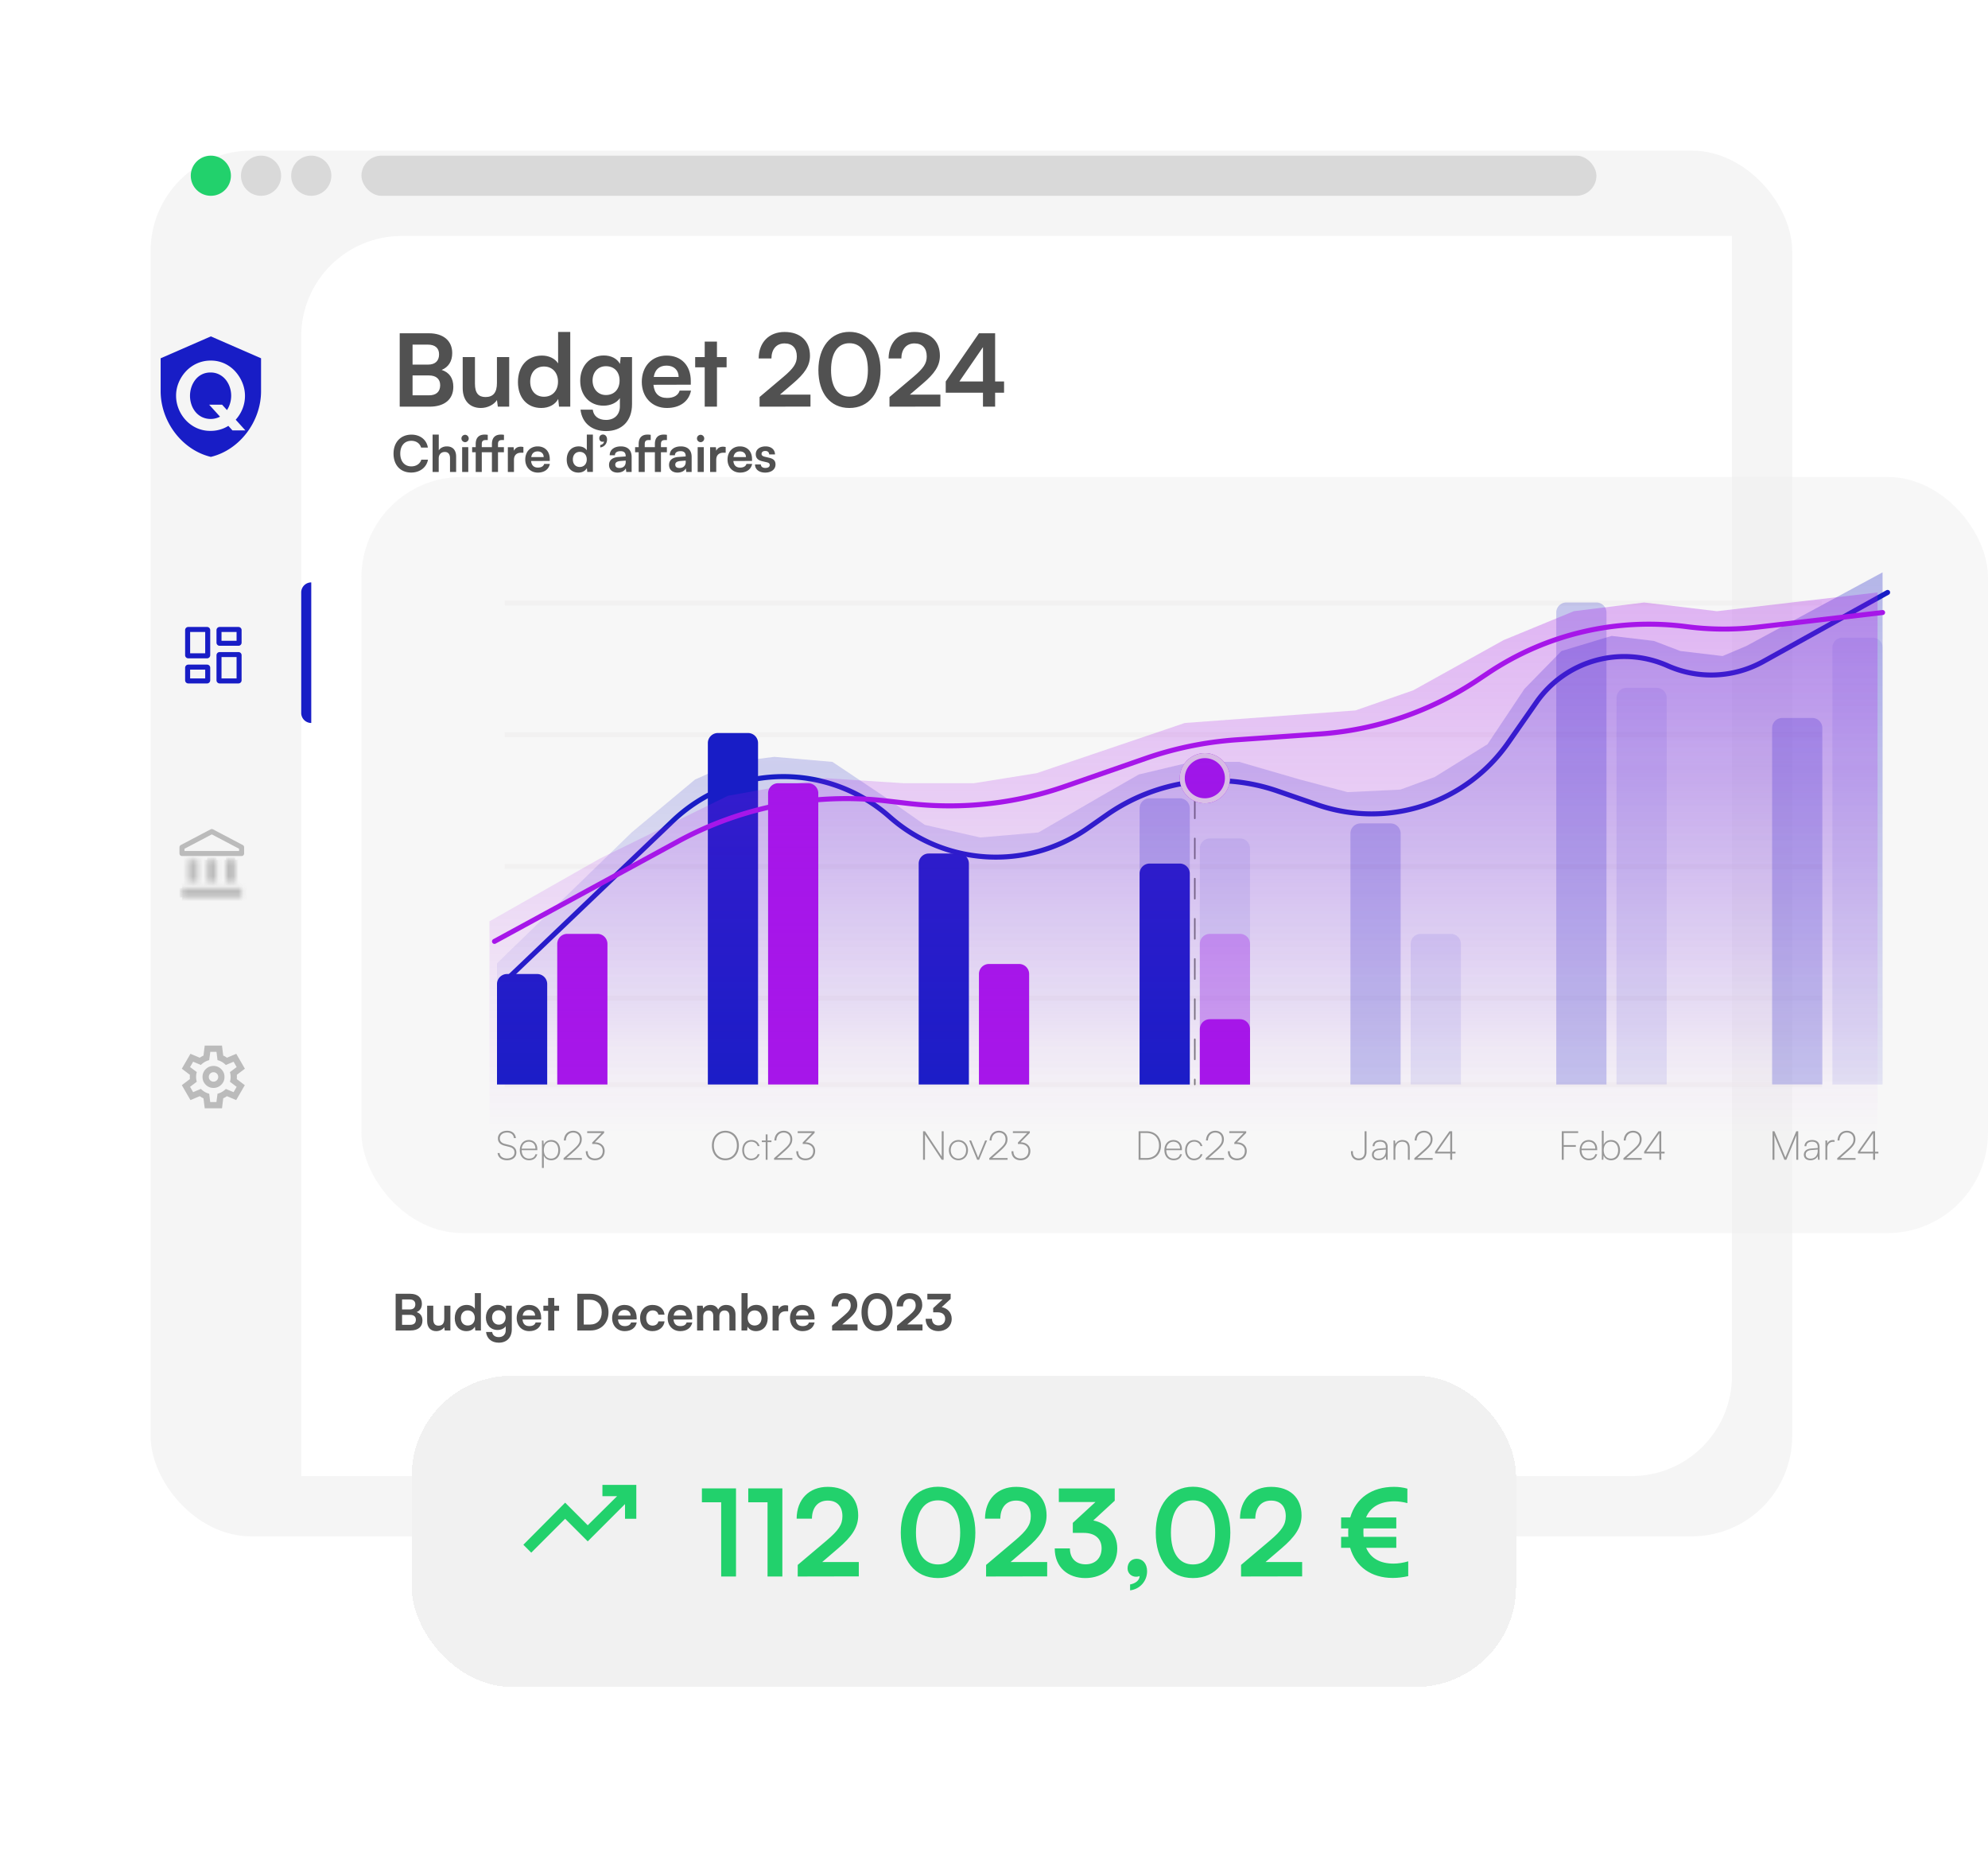 <svg xmlns="http://www.w3.org/2000/svg" width="396" height="369" fill="none"><g filter="url(#a)"><rect width="327" height="276" x="20" y="20" fill="#F5F5F5" rx="20"/></g><g filter="url(#b)"><path fill="#fff" d="M62 69c0-11.046 8.954-20 20-20h265v227c0 11.046-8.954 20-20 20H62V69Z"/></g><path fill="#515151" d="M78.81 265h2.96c1.51 0 2.38-.73 2.38-1.98 0-.85-.39-1.43-1.16-1.68.69-.29 1.05-.87 1.05-1.68 0-1.22-.88-1.97-2.32-1.97h-2.91V265Zm2.8-6.18c.72 0 1.12.34 1.12.97 0 .65-.39 1.02-1.09 1.02h-1.55v-1.99h1.52Zm.11 3.07c.71 0 1.12.35 1.12.97 0 .66-.4 1.01-1.12 1.01h-1.63v-1.98h1.63Zm6.774-1.83v2.59c0 .94-.37 1.39-1.14 1.39-.68 0-1.05-.38-1.05-1.32v-2.66h-1.22v3.09c0 1.21.67 1.98 1.81 1.98.66 0 1.3-.32 1.6-.79l.09.66h1.13v-4.94h-1.22Zm4.412 5.07c.75 0 1.39-.33 1.69-.9l.08.77h1.12v-7.44h-1.21v3.13c-.31-.49-.92-.78-1.61-.78-1.49 0-2.39 1.1-2.39 2.64 0 1.53.89 2.58 2.32 2.58Zm.27-1.12c-.85 0-1.37-.62-1.37-1.5s.52-1.51 1.37-1.51c.85 0 1.4.62 1.4 1.51s-.55 1.5-1.4 1.5Zm3.611-1.59c0 1.43.92 2.48 2.32 2.48.71 0 1.321-.29 1.631-.75v.82c0 .82-.54 1.35-1.38 1.35-.75 0-1.24-.38-1.32-1.02h-1.22c.15 1.32 1.12 2.13 2.54 2.13 1.6 0 2.589-1.03 2.589-2.68v-4.69h-1.129l-.07.68c-.29-.53-.87-.84-1.61-.84-1.41 0-2.35 1.08-2.35 2.52Zm1.23-.03c0-.81.52-1.42 1.33-1.42.851 0 1.361.58 1.361 1.42 0 .86-.52 1.45-1.36 1.45-.8 0-1.33-.62-1.33-1.45Zm7.403 2.74c1.29 0 2.19-.65 2.4-1.73h-1.13c-.14.47-.58.73-1.25.73-.81 0-1.27-.44-1.36-1.31l3.72-.01v-.37c0-1.54-.94-2.53-2.42-2.53-1.45 0-2.46 1.07-2.46 2.62 0 1.53 1.03 2.6 2.5 2.6Zm-.03-4.22c.73 0 1.2.45 1.2 1.13h-2.48c.12-.74.56-1.13 1.28-1.13Zm5.018 4.09v-3.92h.96v-1.02h-.96v-1.54h-1.22v1.54h-.95v1.02h.95V265h1.22Zm7.223 0c2.12 0 3.58-1.49 3.58-3.64 0-2.18-1.49-3.67-3.65-3.67h-2.56V265h2.63Zm-.19-6.13c1.51 0 2.42.94 2.42 2.49 0 1.52-.89 2.46-2.35 2.46h-1.23v-4.95h1.16Zm6.993 6.26c1.29 0 2.19-.65 2.4-1.73h-1.13c-.14.47-.58.73-1.25.73-.81 0-1.27-.44-1.36-1.31l3.72-.01v-.37c0-1.54-.94-2.53-2.42-2.53-1.45 0-2.46 1.07-2.46 2.62 0 1.53 1.03 2.6 2.5 2.6Zm-.03-4.22c.73 0 1.2.45 1.2 1.13h-2.48c.12-.74.56-1.13 1.28-1.13Zm3.096 1.61c0 1.57.98 2.61 2.48 2.61 1.29 0 2.25-.79 2.4-1.94h-1.23c-.13.54-.56.84-1.17.84-.78 0-1.26-.58-1.26-1.51s.52-1.52 1.3-1.52c.58 0 .99.29 1.13.85h1.22c-.13-1.19-1.05-1.94-2.4-1.94-1.46 0-2.47 1.08-2.47 2.61Zm7.998 2.61c1.29 0 2.19-.65 2.4-1.73h-1.13c-.14.47-.58.73-1.25.73-.81 0-1.27-.44-1.36-1.31l3.72-.01v-.37c0-1.54-.94-2.53-2.42-2.53-1.45 0-2.46 1.07-2.46 2.62 0 1.53 1.03 2.6 2.5 2.6Zm-.03-4.22c.73 0 1.2.45 1.2 1.13h-2.48c.12-.74.56-1.13 1.28-1.13Zm4.607 4.09v-2.8c0-.8.47-1.18 1.05-1.18.58 0 .95.37.95 1.06V265h1.22v-2.8c0-.81.45-1.19 1.04-1.19.58 0 .96.37.96 1.08V265h1.21v-3.23c0-1.14-.66-1.86-1.86-1.86-.75 0-1.33.37-1.58.94-.26-.57-.78-.94-1.53-.94-.71 0-1.21.32-1.46.73l-.1-.58h-1.12V265h1.22Zm8.757 0 .08-.77c.29.57.92.9 1.66.9 1.42 0 2.35-1.05 2.35-2.57 0-1.56-.86-2.66-2.27-2.66-.75 0-1.41.33-1.73.88v-3.22h-1.22V265h1.13Zm.1-2.49c0-.89.55-1.51 1.39-1.51.86 0 1.37.63 1.37 1.51s-.51 1.5-1.37 1.5c-.84 0-1.39-.61-1.39-1.5Zm8.062-2.47c-.2-.05-.37-.07-.54-.07-.66 0-1.13.33-1.34.82l-.07-.72h-1.15V265h1.22v-2.4c0-.96.55-1.43 1.43-1.43h.45v-1.13Zm2.869 5.09c1.29 0 2.19-.65 2.4-1.73h-1.13c-.14.47-.58.73-1.25.73-.81 0-1.27-.44-1.36-1.31l3.72-.01v-.37c0-1.54-.94-2.53-2.42-2.53-1.45 0-2.46 1.07-2.46 2.62 0 1.53 1.03 2.6 2.5 2.6Zm-.03-4.22c.73 0 1.2.45 1.2 1.13h-2.48c.12-.74.56-1.13 1.28-1.13Zm10.982 4.08v-1.19h-3.04l1.32-1.13c1.11-.95 1.67-1.72 1.67-2.74 0-1.48-.97-2.37-2.53-2.37-1.55 0-2.57 1.04-2.58 2.64h1.27c.01-.94.51-1.5 1.31-1.5.77 0 1.22.47 1.22 1.3 0 .7-.33 1.18-1.32 2.02l-2.39 2.02v.96l5.07-.01Zm.789-3.63c0 2.26 1.15 3.77 3.09 3.77s3.1-1.51 3.1-3.77c0-2.27-1.23-3.81-3.1-3.81s-3.09 1.54-3.09 3.81Zm1.26 0c0-1.73.68-2.68 1.83-2.68 1.16 0 1.84.95 1.84 2.68 0 1.69-.68 2.64-1.84 2.64-1.15 0-1.83-.95-1.83-2.64Zm10.891 3.63v-1.19h-3.04l1.32-1.13c1.11-.95 1.67-1.72 1.67-2.74 0-1.48-.97-2.37-2.53-2.37-1.55 0-2.57 1.04-2.58 2.64h1.27c.01-.94.51-1.5 1.31-1.5.77 0 1.22.47 1.22 1.3 0 .7-.33 1.18-1.32 2.02l-2.39 2.02v.96l5.07-.01Zm3.017-3.61c1.02 0 1.5.54 1.5 1.28 0 .81-.53 1.33-1.33 1.33-.78 0-1.3-.48-1.3-1.32h-1.26c0 1.58 1.11 2.46 2.54 2.46 1.48 0 2.65-.95 2.65-2.45 0-1.29-.87-2.11-1.99-2.33l1.78-1.64v-1.02h-4.64v1.13h3.04l-1.88 1.73v.83h.89Z"/><g filter="url(#c)"><rect width="220" height="62" x="78" y="270" fill="#F1F1F1" rx="20" shape-rendering="crispEdges"/><path fill="#22D16C" d="m101.825 305.25-1.575-1.575 8.325-8.381 4.5 4.5 5.85-5.794H116v-2.25h6.75v6.75h-2.25v-2.925L113.075 303l-4.5-4.5-6.75 6.75Zm37.831-10.034V310h2.952v-17.544h-6.792v2.76h3.84Zm9.234 0V310h2.952v-17.544h-6.792v2.76h3.84Zm18.179 14.76v-2.856h-7.296l3.168-2.712c2.664-2.28 4.008-4.128 4.008-6.576 0-3.552-2.328-5.688-6.072-5.688-3.72 0-6.168 2.496-6.192 6.336h3.048c.024-2.256 1.224-3.6 3.144-3.6 1.848 0 2.928 1.128 2.928 3.12 0 1.68-.792 2.832-3.168 4.848l-5.736 4.848V310l12.168-.024Zm8.361-8.712c0 5.424 2.76 9.048 7.416 9.048 4.656 0 7.44-3.624 7.44-9.048 0-5.448-2.952-9.144-7.44-9.144s-7.416 3.696-7.416 9.144Zm3.024 0c0-4.152 1.632-6.432 4.392-6.432 2.784 0 4.416 2.28 4.416 6.432 0 4.056-1.632 6.336-4.416 6.336-2.76 0-4.392-2.28-4.392-6.336Zm26.138 8.712v-2.856h-7.296l3.168-2.712c2.664-2.28 4.008-4.128 4.008-6.576 0-3.552-2.328-5.688-6.072-5.688-3.72 0-6.168 2.496-6.192 6.336h3.048c.024-2.256 1.224-3.6 3.144-3.6 1.848 0 2.928 1.128 2.928 3.12 0 1.68-.792 2.832-3.168 4.848l-5.736 4.848V310l12.168-.024Zm7.241-8.664c2.448 0 3.6 1.296 3.6 3.072 0 1.944-1.272 3.192-3.192 3.192-1.872 0-3.12-1.152-3.12-3.168h-3.024c0 3.792 2.664 5.904 6.096 5.904 3.552 0 6.36-2.28 6.36-5.88 0-3.096-2.088-5.064-4.776-5.592l4.272-3.936v-2.448h-11.136v2.712h7.296l-4.512 4.152v1.992h2.136Zm12.661 7.632c0-1.488-.864-2.472-2.064-2.472-1.08 0-1.824.768-1.824 1.92 0 .96.768 1.656 1.704 1.656.288 0 .504-.048.696-.144 0 .84-.816 1.488-1.896 1.68v1.176c1.944-.24 3.384-1.824 3.384-3.816Zm1.726-7.68c0 5.424 2.76 9.048 7.416 9.048 4.656 0 7.44-3.624 7.44-9.048 0-5.448-2.952-9.144-7.44-9.144s-7.416 3.696-7.416 9.144Zm3.024 0c0-4.152 1.632-6.432 4.392-6.432 2.784 0 4.416 2.28 4.416 6.432 0 4.056-1.632 6.336-4.416 6.336-2.76 0-4.392-2.28-4.392-6.336Zm26.137 8.712v-2.856h-7.296l3.168-2.712c2.664-2.28 4.008-4.128 4.008-6.576 0-3.552-2.328-5.688-6.072-5.688-3.72 0-6.168 2.496-6.192 6.336h3.048c.024-2.256 1.224-3.6 3.144-3.6 1.848 0 2.928 1.128 2.928 3.12 0 1.68-.792 2.832-3.168 4.848l-5.736 4.848V310l12.168-.024Zm18.034.312c1.032 0 1.992-.12 3.096-.36v-2.952c-.96.288-1.968.456-2.928.456-2.664 0-4.56-1.056-5.448-3.144h6v-2.184h-6.504c-.024-.288-.048-.576-.048-.888 0-.264 0-.528.024-.792h6.528v-2.184h-6.024c.888-2.136 2.856-3.216 5.712-3.216.72 0 1.752.144 2.52.36v-2.88c-.792-.24-1.776-.36-2.664-.36-4.392 0-7.632 2.256-8.712 6.096h-1.824v2.184h1.44c-.024.264-.024.552-.024.84 0 .288 0 .576.024.84h-1.44v2.184h1.8c1.08 3.792 4.248 6 8.472 6Z"/></g><path fill="#515151" d="M79.62 81h5.92c3.02 0 4.76-1.46 4.76-3.96 0-1.7-.78-2.86-2.32-3.36 1.38-.58 2.1-1.74 2.1-3.36 0-2.44-1.76-3.94-4.64-3.94h-5.82V81Zm5.6-12.36c1.44 0 2.24.68 2.24 1.94 0 1.3-.78 2.04-2.18 2.04h-3.1v-3.98h3.04Zm.22 6.14c1.42 0 2.24.7 2.24 1.94 0 1.32-.8 2.02-2.24 2.02h-3.26v-3.96h3.26Zm13.547-3.66v5.18c0 1.88-.74 2.78-2.28 2.78-1.36 0-2.1-.76-2.1-2.64v-5.32h-2.44v6.18c0 2.42 1.34 3.96 3.62 3.96 1.32 0 2.6-.64 3.2-1.58l.18 1.32h2.26v-9.88h-2.44Zm8.825 10.14c1.5 0 2.78-.66 3.38-1.8l.16 1.54h2.24V66.12h-2.42v6.26c-.62-.98-1.84-1.56-3.22-1.56-2.98 0-4.78 2.2-4.78 5.28 0 3.06 1.78 5.16 4.64 5.16Zm.54-2.24c-1.7 0-2.74-1.24-2.74-3s1.04-3.02 2.74-3.02c1.7 0 2.8 1.24 2.8 3.02s-1.1 3-2.8 3Zm7.223-3.18c0 2.86 1.84 4.96 4.64 4.96 1.42 0 2.64-.58 3.26-1.5v1.64c0 1.64-1.08 2.7-2.76 2.7-1.5 0-2.48-.76-2.64-2.04h-2.44c.3 2.64 2.24 4.26 5.08 4.26 3.2 0 5.18-2.06 5.18-5.36v-9.38h-2.26l-.14 1.36c-.58-1.06-1.74-1.68-3.22-1.68-2.82 0-4.7 2.16-4.7 5.04Zm2.46-.06c0-1.62 1.04-2.84 2.66-2.84 1.7 0 2.72 1.16 2.72 2.84 0 1.72-1.04 2.9-2.72 2.9-1.6 0-2.66-1.24-2.66-2.9Zm14.805 5.48c2.58 0 4.38-1.3 4.8-3.46h-2.26c-.28.94-1.16 1.46-2.5 1.46-1.62 0-2.54-.88-2.72-2.62l7.44-.02v-.74c0-3.08-1.88-5.06-4.84-5.06-2.9 0-4.92 2.14-4.92 5.24 0 3.06 2.06 5.2 5 5.2Zm-.06-8.44c1.46 0 2.4.9 2.4 2.26h-4.96c.24-1.48 1.12-2.26 2.56-2.26ZM142.815 81v-7.84h1.92v-2.04h-1.92v-3.08h-2.44v3.08h-1.9v2.04h1.9V81h2.44Zm18.628-.02V78.6h-6.08l2.64-2.26c2.22-1.9 3.34-3.44 3.34-5.48 0-2.96-1.94-4.74-5.06-4.74-3.1 0-5.14 2.08-5.16 5.28h2.54c.02-1.88 1.02-3 2.62-3 1.54 0 2.44.94 2.44 2.6 0 1.4-.66 2.36-2.64 4.04l-4.78 4.04V81l10.14-.02Zm1.577-7.26c0 4.52 2.3 7.54 6.18 7.54s6.2-3.02 6.2-7.54c0-4.54-2.46-7.62-6.2-7.62s-6.18 3.08-6.18 7.62Zm2.52 0c0-3.46 1.36-5.36 3.66-5.36 2.32 0 3.68 1.9 3.68 5.36 0 3.38-1.36 5.28-3.68 5.28-2.3 0-3.66-1.9-3.66-5.28Zm21.782 7.26V78.6h-6.08l2.64-2.26c2.22-1.9 3.34-3.44 3.34-5.48 0-2.96-1.94-4.74-5.06-4.74-3.1 0-5.14 2.08-5.16 5.28h2.54c.02-1.88 1.02-3 2.62-3 1.54 0 2.44.94 2.44 2.6 0 1.4-.66 2.36-2.64 4.04l-4.78 4.04V81l10.14-.02Zm12.682-2.76v-2.24h-1.78v-9.6h-3.22l-6.62 9.6v2.24h7.42V81h2.42v-2.78h1.78Zm-8.9-2.24 4.7-6.84v6.84h-4.7Z"/><g fill="#181DC6" clip-path="url(#d)"><path d="M44.947 75.612a3.99 3.99 0 0 0-1.287-1.03 3.722 3.722 0 0 0-1.714-.39 3.78 3.78 0 0 0-1.772.4 3.82 3.82 0 0 0-1.277 1.069 4.944 4.944 0 0 0-.782 1.487 5.444 5.444 0 0 0 .01 3.403c.172.536.444 1.037.802 1.477.35.429.789.78 1.287 1.03a4.071 4.071 0 0 0 3.495-.008c.039-.02.08-.042.115-.063l-2.155-2.378h2.575l.971 1.07a4.99 4.99 0 0 0 .568-1.194 5.37 5.37 0 0 0 .267-1.663 5.306 5.306 0 0 0-.287-1.73 4.764 4.764 0 0 0-.816-1.48Z"/><path d="m42 67-10 4.363v6.546C32 83.963 36.267 89.626 42 91c5.733-1.374 10-7.037 10-13.09v-6.547L42 67Zm4.303 18.723-.816-.9a7.026 7.026 0 0 1-.817.433 6.623 6.623 0 0 1-2.743.564 6.478 6.478 0 0 1-2.802-.593 6.79 6.79 0 0 1-2.159-1.585 7.273 7.273 0 0 1-1.397-2.245 6.955 6.955 0 0 1-.495-2.577 6.753 6.753 0 0 1 .526-2.634 7.434 7.434 0 0 1 1.445-2.237 6.858 6.858 0 0 1 2.179-1.555 6.584 6.584 0 0 1 2.762-.574 6.366 6.366 0 0 1 2.783.603c.82.389 1.552.938 2.148 1.614a7.696 7.696 0 0 1 1.387 2.255 6.896 6.896 0 0 1-.02 5.183 7.3 7.3 0 0 1-1.333 2.121l1.927 2.127h-2.575Z"/></g><circle cx="42" cy="35" r="4" fill="#22D16C"/><circle cx="52" cy="35" r="4" fill="#D9D9D9"/><circle cx="62" cy="35" r="4" fill="#D9D9D9"/><rect width="246" height="8" x="72" y="31" fill="#D9D9D9" rx="4"/><path stroke="#181DC6" d="M41.25 130.625H37.5a.127.127 0 0 1-.125-.125v-5c0-.068.057-.125.125-.125h3.75c.068 0 .125.057.125.125v5a.127.127 0 0 1-.125.125Zm0 5H37.5a.127.127 0 0 1-.125-.125V133c0-.068.057-.125.125-.125h3.75c.068 0 .125.057.125.125v2.5a.127.127 0 0 1-.125.125Zm6.25 0h-3.75a.127.127 0 0 1-.125-.125v-5c0-.068.057-.125.125-.125h3.75c.068 0 .125.057.125.125v5a.127.127 0 0 1-.125.125ZM43.625 128v-2.5c0-.068.057-.125.125-.125h3.75c.068 0 .125.057.125.125v2.5a.127.127 0 0 1-.125.125h-3.75a.127.127 0 0 1-.125-.125Z"/><mask id="e" fill="#fff"><path d="M45 171.25v4.375h1.875v-4.375m-10.625 7.5h11.875v-1.875H36.25m5-5.625v4.375h1.875v-4.375m-5.625 0v4.375h1.875v-4.375H37.5Z"/></mask><path fill="#BBB" d="M41.25 171.75h1.875v-1H41.25v1Zm3.75 0h1.875v-1H45v1Zm-9.25 5.125v1.875h1v-1.875h-1Zm9.25-1.25h-1v1h1v-1Zm1.875 0v1h1v-1h-1Zm1.25 3.125v1h1v-1h-1Zm0-1.875h1v-1h-1v1Zm-6.875-1.25h-1v1h1v-1Zm1.875 0v1h1v-1h-1ZM37.5 171.25v-1h-1v1h1Zm0 4.375h-1v1h1v-1Zm1.875 0v1h1v-1h-1Zm0-4.375h1v-1h-1v1Zm4.625 0v4.375h2v-4.375h-2Zm1 5.375h1.875v-2H45v2Zm2.875-1v-4.375h-2v4.375h2ZM36.25 179.75h11.875v-2H36.25v2Zm12.875-1v-1.875h-2v1.875h2Zm-1-2.875H36.25v2h11.875v-2Zm-7.875-4.625v4.375h2v-4.375h-2Zm1 5.375h1.875v-2H41.25v2Zm2.875-1v-4.375h-2v4.375h2ZM36.5 171.25v4.375h2v-4.375h-2Zm1 5.375h1.875v-2H37.5v2Zm2.875-1v-4.375h-2v4.375h2Zm-1-5.375H37.5v2h1.875v-2Z" mask="url(#e)"/><path stroke="#BBB" stroke-linejoin="round" d="m36.25 168.75 5.938-3.125 5.937 3.125V170H36.25v-1.25Z"/><path fill="#181DC6" d="M60 118a2 2 0 0 1 2-2v28a2 2 0 0 1-2-2v-24Z"/><path fill="#BBB" d="m40.781 220.75-.25-2a2.37 2.37 0 0 1-.383-.188 4.78 4.78 0 0 1-.351-.234l-1.86.781-1.718-2.968 1.61-1.219a1.493 1.493 0 0 1-.017-.211v-.422c0-.068.006-.138.016-.211l-1.61-1.219 1.72-2.968 1.859.781a3.901 3.901 0 0 1 .734-.422l.25-2h3.438l.25 2c.135.052.263.115.383.188.12.072.237.151.351.234l1.86-.781 1.718 2.968-1.61 1.219c.011.073.017.143.017.211v.422c0 .068-.01.138-.032.211l1.61 1.219-1.72 2.968-1.843-.781a4.118 4.118 0 0 1-.36.234c-.124.073-.25.136-.374.188l-.25 2H40.78Zm1.75-4.062c.604 0 1.12-.214 1.547-.641.427-.427.64-.943.64-1.547s-.213-1.12-.64-1.547a2.108 2.108 0 0 0-1.547-.641c-.614 0-1.133.214-1.555.641a2.118 2.118 0 0 0-.632 1.547c0 .604.21 1.12.632 1.547a2.1 2.1 0 0 0 1.555.641Zm0-1.25a.907.907 0 0 1-.664-.274.903.903 0 0 1-.273-.664c0-.26.091-.482.273-.664a.902.902 0 0 1 .664-.274.91.91 0 0 1 .665.274.903.903 0 0 1 .273.664c0 .26-.092.482-.274.664a.902.902 0 0 1-.664.274Zm-.656 4.062h1.234l.22-1.656a3.52 3.52 0 0 0 .898-.368 3.74 3.74 0 0 0 .757-.585l1.547.64.61-1.062-1.344-1.016a2.21 2.21 0 0 0 .11-.46 3.864 3.864 0 0 0 0-.985 2.219 2.219 0 0 0-.11-.461l1.344-1.016-.61-1.062-1.547.656a3.447 3.447 0 0 0-1.656-.969l-.203-1.656h-1.234l-.22 1.656a3.504 3.504 0 0 0-.897.368 3.774 3.774 0 0 0-.758.585l-1.547-.64-.61 1.062 1.344 1a2.56 2.56 0 0 0-.11.469 3.774 3.774 0 0 0 0 .984c.022.157.058.313.11.469l-1.344 1.016.61 1.062 1.547-.656c.229.24.482.44.758.602.276.162.575.284.898.367l.203 1.656Z"/><path fill="#515151" d="M81.9 94.12c1.73 0 3.07-1.02 3.35-2.56h-1.33c-.24.81-1 1.33-1.99 1.33-1.34 0-2.2-1-2.2-2.55 0-1.56.85-2.54 2.2-2.54.97 0 1.7.5 1.95 1.35h1.35c-.25-1.57-1.54-2.58-3.27-2.58-2.14 0-3.57 1.51-3.57 3.78 0 2.29 1.38 3.77 3.51 3.77Zm5.49-.12v-2.7c0-.74.45-1.28 1.22-1.28.62 0 1.03.4 1.03 1.23V94h1.22v-3.04c0-1.28-.64-2.05-1.86-2.05-.71 0-1.29.31-1.6.79v-3.14h-1.23V94h1.22Zm5.278-5.93a.736.736 0 0 0 0-1.47c-.42 0-.75.32-.75.73s.33.74.75.74Zm-.61 5.93h1.22v-4.94h-1.22V94Zm1.99-4.94v1.02h.71V94h1.21v-3.92h2.02V94h1.21v-3.92h1.18v-1.02h-1.18v-.6c0-.49.15-.81.77-.81h.42v-1.04a3.41 3.41 0 0 0-.63-.05c-1.07 0-1.77.56-1.77 1.9v.6h-2.02v-.6c0-.49.14-.81.76-.81h.43v-1.04c-.21-.04-.44-.05-.63-.05-1.07 0-1.77.56-1.77 1.9v.6h-.71Zm10.211-.02c-.2-.05-.37-.07-.54-.07-.66 0-1.13.33-1.34.82l-.07-.72h-1.15V94h1.22v-2.4c0-.96.55-1.43 1.43-1.43h.45v-1.13Zm2.87 5.09c1.29 0 2.19-.65 2.4-1.73h-1.13c-.14.47-.58.73-1.25.73-.81 0-1.27-.44-1.36-1.31l3.72-.01v-.37c0-1.54-.94-2.53-2.42-2.53-1.45 0-2.46 1.07-2.46 2.62 0 1.53 1.03 2.6 2.5 2.6Zm-.03-4.22c.73 0 1.2.45 1.2 1.13h-2.48c.12-.74.56-1.13 1.28-1.13Zm8.112 4.22c.75 0 1.39-.33 1.69-.9l.08.77h1.12v-7.44h-1.21v3.13c-.31-.49-.92-.78-1.61-.78-1.49 0-2.39 1.1-2.39 2.64 0 1.53.89 2.58 2.32 2.58Zm.27-1.12c-.85 0-1.37-.62-1.37-1.5s.52-1.51 1.37-1.51c.85 0 1.4.62 1.4 1.51s-.55 1.5-1.4 1.5Zm5.441-5.48c0-.6-.34-.98-.81-.98-.44 0-.74.31-.74.75s.29.69.65.69c.11 0 .2-.02.28-.05 0 .35-.31.62-.74.7v.48c.8-.1 1.36-.75 1.36-1.59Zm2.088 6.6c.77 0 1.44-.35 1.65-.86l.09.73h1.07v-3c0-1.37-.82-2.09-2.15-2.09-1.34 0-2.22.7-2.22 1.77h1.04c0-.52.4-.82 1.12-.82.62 0 1.02.27 1.02.94v.11l-1.48.11c-1.17.09-1.83.66-1.83 1.57 0 .93.64 1.54 1.69 1.54Zm.4-.92c-.55 0-.85-.22-.85-.67 0-.4.29-.65 1.05-.72l1.03-.08V92c0 .76-.48 1.21-1.23 1.21Zm3.099-4.15v1.02h.71V94h1.21v-3.92h2.02V94h1.21v-3.92h1.18v-1.02h-1.18v-.6c0-.49.15-.81.77-.81h.42v-1.04c-.21-.04-.43-.05-.63-.05-1.07 0-1.77.56-1.77 1.9v.6h-2.02v-.6c0-.49.14-.81.76-.81h.43v-1.04c-.21-.04-.44-.05-.63-.05-1.07 0-1.77.56-1.77 1.9v.6h-.71Zm8.454 5.07c.77 0 1.44-.35 1.65-.86l.09.73h1.07v-3c0-1.37-.82-2.09-2.15-2.09-1.34 0-2.22.7-2.22 1.77h1.04c0-.52.4-.82 1.12-.82.62 0 1.02.27 1.02.94v.11l-1.48.11c-1.17.09-1.83.66-1.83 1.57 0 .93.64 1.54 1.69 1.54Zm.4-.92c-.55 0-.85-.22-.85-.67 0-.4.29-.65 1.05-.72l1.03-.08V92c0 .76-.48 1.21-1.23 1.21Zm4.219-5.14a.736.736 0 0 0 0-1.47c-.42 0-.75.32-.75.73s.33.74.75.74Zm-.61 5.93h1.22v-4.94h-1.22V94Zm5.58-4.96c-.2-.05-.37-.07-.54-.07-.66 0-1.13.33-1.34.82l-.07-.72h-1.15V94h1.22v-2.4c0-.96.55-1.43 1.43-1.43h.45v-1.13Zm2.87 5.09c1.29 0 2.19-.65 2.4-1.73h-1.13c-.14.47-.58.73-1.25.73-.81 0-1.27-.44-1.36-1.31l3.72-.01v-.37c0-1.54-.94-2.53-2.42-2.53-1.45 0-2.46 1.07-2.46 2.62 0 1.53 1.03 2.6 2.5 2.6Zm-.03-4.22c.73 0 1.2.45 1.2 1.13h-2.48c.12-.74.56-1.13 1.28-1.13Zm3.006 2.59c0 .97.78 1.63 2.01 1.63 1.22 0 2.07-.62 2.07-1.62 0-.76-.42-1.14-1.25-1.33l-.89-.21c-.42-.1-.64-.28-.64-.56 0-.37.28-.59.76-.59.47 0 .75.27.76.69h1.16c-.01-.96-.76-1.6-1.87-1.6-1.14 0-1.96.58-1.96 1.55 0 .79.43 1.21 1.32 1.41l.89.21c.44.1.57.28.57.53 0 .36-.31.59-.88.59-.56 0-.88-.27-.89-.7h-1.16Z"/><rect width="324" height="150.592" x="72" y="95" fill="#F1F1F1" opacity=".5" rx="20"/><path stroke="#EFECEC" stroke-opacity=".5" d="M100.521 216h262.395m-262.395-17.183h262.395m-262.395-26.239h262.395m-262.395-26.24h262.395m-262.395-26.239h262.395"/><path fill="url(#f)" d="m375 114-27.13 14.662-4.736 2.008-8.419-1.004-5.262-2.008-8.419-1.003-9.998 3.011-7.367 7.529-7.367 11.043-10.524 6.525-6.84 2.51-10.524.502-9.472-2.51-12.102-3.513h-9.472l-10.524 2.509-7.893 4.518-12.102 7.027-11.577 1.004-11.05-2.51-7.893-5.521-10.524-7.027-11.576-1.004-7.893 1.004-7.893 3.513-12.629 10.541L99 191.879V216h276V114Z"/><g fill="#181DC6" opacity=".3"><path fill-opacity=".75" d="M269 166a2 2 0 0 1 2-2h6a2 2 0 0 1 2 2v50h-10v-50Zm41-44a2 2 0 0 1 2-2h6a2 2 0 0 1 2 2v94h-10v-94Zm43 23a2 2 0 0 1 2-2h6a2 2 0 0 1 2 2v71h-10v-71Z"/><path fill-opacity=".3" d="M281 188a2 2 0 0 1 2-2h6a2 2 0 0 1 2 2v28h-10v-28Zm41-49a2 2 0 0 1 2-2h6a2 2 0 0 1 2 2v77h-10v-77Zm43-10a2 2 0 0 1 2-2h6a2 2 0 0 1 2 2v87h-10v-87Z"/><path fill-opacity=".75" d="M227 161a2 2 0 0 1 2-2h6a2 2 0 0 1 2 2v55h-10v-55Z"/><path fill-opacity=".3" d="M239 169a2 2 0 0 1 2-2h6a2 2 0 0 1 2 2v47h-10v-47Z"/></g><path fill="#A616E9" d="M239 188a2 2 0 0 1 2-2h6a2 2 0 0 1 2 2v28h-10v-28Z" opacity=".3"/><path fill="#181DC6" d="M227 174a2 2 0 0 1 2-2h6a2 2 0 0 1 2 2v42h-10v-42Zm-44-2a2 2 0 0 1 2-2h6a2 2 0 0 1 2 2v44h-10v-44Zm-42-24a2 2 0 0 1 2-2h6a2 2 0 0 1 2 2v68h-10v-68Zm-42 48a2 2 0 0 1 2-2h6a2 2 0 0 1 2 2v20H99v-20Z"/><path fill="#A616E9" d="M239 205a2 2 0 0 1 2-2h6a2 2 0 0 1 2 2v11h-10v-11Zm-44-11a2 2 0 0 1 2-2h6a2 2 0 0 1 2 2v22h-10v-22Zm-42-36a2 2 0 0 1 2-2h6a2 2 0 0 1 2 2v58h-10v-58Zm-42 30a2 2 0 0 1 2-2h6a2 2 0 0 1 2 2v28h-10v-28Z"/><g filter="url(#g)"><path stroke="#181DC6" stroke-linecap="round" d="m99 192 33.997-32.48c12.002-11.467 30.79-11.825 43.219-.822v0c11.048 9.778 27.357 10.714 39.451 2.264l3.807-2.66a37.826 37.826 0 0 1 34.012-4.747l7.912 2.732c14.023 4.842 29.556-.211 38.046-12.377l5.593-8.016c5.85-8.383 16.823-11.44 26.164-7.289v0a21.341 21.341 0 0 0 19.027-.845L375 114"/></g><path fill="#979797" d="M99.183 226.752c0 .736.456 1.224 1.312 1.44l.984.248c.672.168 1 .544 1 1.104 0 .728-.584 1.192-1.488 1.192-.848 0-1.432-.432-1.464-1.08h-.408c.088.888.808 1.44 1.872 1.44 1.136 0 1.872-.608 1.872-1.56 0-.728-.456-1.24-1.312-1.456l-1.008-.256c-.648-.168-.976-.528-.976-1.072 0-.712.584-1.176 1.464-1.176.776 0 1.256.4 1.336 1.104h.4c-.112-.912-.76-1.456-1.736-1.456-1.12 0-1.848.6-1.848 1.528Zm6.207 4.344c.864 0 1.416-.408 1.64-1.2h-.376c-.152.568-.584.864-1.264.864-.904 0-1.448-.624-1.48-1.672h3.12v-.256c0-1.048-.688-1.768-1.688-1.768-1.072 0-1.8.824-1.8 2.024 0 1.208.736 2.008 1.848 2.008Zm-.048-3.696c.792 0 1.312.552 1.312 1.384h-2.736c.088-.84.64-1.384 1.424-1.384Zm2.613 5.224h.368v-2.456c.28.624.808.928 1.488.928 1.128 0 1.768-.88 1.768-2.016 0-1.136-.64-2.016-1.768-2.016-.664 0-1.216.304-1.504.96l-.056-.864h-.296v5.464Zm.376-3.544c0-.976.52-1.68 1.44-1.68.912 0 1.432.704 1.432 1.68 0 .968-.52 1.68-1.432 1.68-.92 0-1.44-.712-1.44-1.68Zm7.578 1.92v-.352h-3.072l1.448-1.28c1.256-1.104 1.6-1.632 1.6-2.472 0-.984-.696-1.672-1.704-1.672-1.08 0-1.816.768-1.856 1.936h.384c.032-.952.608-1.576 1.456-1.576.824 0 1.336.512 1.336 1.336 0 .728-.272 1.136-1.44 2.168l-1.8 1.592v.32h3.648Zm2.407-3.152c1.104 0 1.744.512 1.744 1.384 0 .912-.608 1.504-1.552 1.504-.888 0-1.44-.544-1.44-1.432h-.384c0 1.096.704 1.792 1.824 1.792 1.152 0 1.936-.744 1.936-1.848 0-1.032-.784-1.728-1.952-1.728l1.848-1.88v-.32h-3.376v.352h2.856l-1.856 1.896v.28h.352Zm28.861.312c0-1.72-1.112-2.936-2.688-2.936-1.568 0-2.68 1.216-2.68 2.936s1.104 2.936 2.68 2.936 2.688-1.216 2.688-2.936Zm-.392 0c0 1.512-.944 2.568-2.296 2.568-1.344 0-2.288-1.056-2.288-2.568s.944-2.568 2.288-2.568c1.352 0 2.296 1.056 2.296 2.568Zm1.07.936c0 1.2.72 2 1.776 2 .816 0 1.472-.48 1.68-1.208h-.376c-.176.52-.688.872-1.304.872-.856 0-1.416-.68-1.416-1.672 0-1.04.608-1.696 1.464-1.696.568 0 1.08.32 1.24.888h.376c-.176-.728-.792-1.216-1.616-1.216-1.104 0-1.824.816-1.824 2.032Zm5.038 1.904v-3.52h.776v-.32h-.776v-1.216h-.368v1.216h-.776v.32h.776V231h.368Zm4.946 0v-.352h-3.072l1.448-1.28c1.256-1.104 1.6-1.632 1.6-2.472 0-.984-.696-1.672-1.704-1.672-1.08 0-1.816.768-1.856 1.936h.384c.032-.952.608-1.576 1.456-1.576.824 0 1.336.512 1.336 1.336 0 .728-.272 1.136-1.44 2.168l-1.8 1.592v.32h3.648Zm2.407-3.152c1.104 0 1.744.512 1.744 1.384 0 .912-.608 1.504-1.552 1.504-.888 0-1.44-.544-1.44-1.432h-.384c0 1.096.704 1.792 1.824 1.792 1.152 0 1.936-.744 1.936-1.848 0-1.032-.784-1.728-1.952-1.728l1.848-1.88v-.32h-3.376v.352h2.856l-1.856 1.896v.28h.352ZM184.249 231v-5.048l3.336 5.048h.384v-5.68h-.384v5.032l-3.328-5.032h-.392V231h.384Zm4.762-1.92c0 1.16.808 2.016 1.904 2.016 1.096 0 1.904-.856 1.904-2.016 0-1.16-.808-2.016-1.904-2.016-1.096 0-1.904.856-1.904 2.016Zm.376 0c0-.984.632-1.68 1.528-1.68s1.528.696 1.528 1.68-.632 1.68-1.528 1.68-1.528-.696-1.528-1.68Zm5.265 1.92h.376l1.592-3.84h-.384l-1.144 2.792c-.088.216-.168.4-.248.672-.088-.272-.168-.472-.248-.672l-1.144-2.792h-.392l1.592 3.84Zm6.055 0v-.352h-3.072l1.448-1.28c1.256-1.104 1.6-1.632 1.6-2.472 0-.984-.696-1.672-1.704-1.672-1.08 0-1.816.768-1.856 1.936h.384c.032-.952.608-1.576 1.456-1.576.824 0 1.336.512 1.336 1.336 0 .728-.272 1.136-1.44 2.168l-1.8 1.592v.32h3.648Zm2.406-3.152c1.104 0 1.744.512 1.744 1.384 0 .912-.608 1.504-1.552 1.504-.888 0-1.44-.544-1.44-1.432h-.384c0 1.096.704 1.792 1.824 1.792 1.152 0 1.936-.744 1.936-1.848 0-1.032-.784-1.728-1.952-1.728l1.848-1.88v-.32h-3.376v.352h2.856l-1.856 1.896v.28h.352ZM353.461 231v-3.112c0-.936-.024-1.6-.04-1.76l2.024 4.872h.384l2.024-4.896c-.024.376-.04.856-.04 1.784V231h.384v-5.68h-.392l-2.168 5.216-2.176-5.216h-.384V231h.384Zm7.155.096c.664 0 1.2-.296 1.464-.816l.072.72h.296v-2.544c0-.992-.656-1.392-1.48-1.392-.904 0-1.512.48-1.512 1.232h.368c0-.56.424-.896 1.136-.896.608 0 1.12.248 1.12 1.112v.144l-1.32.104c-.896.072-1.44.52-1.44 1.224 0 .656.472 1.112 1.296 1.112Zm.048-.328c-.576 0-.976-.264-.976-.792 0-.472.328-.848 1.104-.912l1.288-.104v.208c0 .944-.512 1.6-1.416 1.6Zm4.782-3.664a1.243 1.243 0 0 0-.336-.04c-.544 0-.968.28-1.12.712l-.032-.616h-.344V231h.368v-2.336c0-.72.464-1.24 1.176-1.24h.288v-.32Zm4.169 3.896v-.352h-3.072l1.448-1.28c1.256-1.104 1.6-1.632 1.6-2.472 0-.984-.696-1.672-1.704-1.672-1.08 0-1.816.768-1.856 1.936h.384c.032-.952.608-1.576 1.456-1.576.824 0 1.336.512 1.336 1.336 0 .728-.272 1.136-1.44 2.168l-1.8 1.592v.32h3.648Zm.909-1.608 2.592-3.688v3.688h-2.592Zm3.64.352v-.352h-.664v-4.072h-.536l-2.872 4.072v.352h3.024V231h.384v-1.256h.664Zm-60.264-1.32v-.352h-2.416v-2.4h2.88v-.352H311.1V231h.384v-2.576h2.416Zm2.609 2.672c.864 0 1.416-.408 1.64-1.2h-.376c-.152.568-.584.864-1.264.864-.904 0-1.448-.624-1.48-1.672h3.12v-.256c0-1.048-.688-1.768-1.688-1.768-1.072 0-1.8.824-1.8 2.024 0 1.208.736 2.008 1.848 2.008Zm-.048-3.696c.792 0 1.312.552 1.312 1.384h-2.736c.088-.84.64-1.384 1.424-1.384Zm2.909 3.6.056-.864c.288.656.84.96 1.504.96 1.128 0 1.768-.88 1.768-2.016 0-1.136-.64-2.016-1.768-2.016-.68 0-1.208.304-1.488.928v-2.768h-.368V231h.296Zm.08-1.92c0-.968.52-1.68 1.44-1.68.912 0 1.432.712 1.432 1.68 0 .976-.52 1.68-1.432 1.68-.92 0-1.44-.704-1.44-1.68Zm7.579 1.92v-.352h-3.072l1.448-1.28c1.256-1.104 1.6-1.632 1.6-2.472 0-.984-.696-1.672-1.704-1.672-1.08 0-1.816.768-1.856 1.936h.384c.032-.952.608-1.576 1.456-1.576.824 0 1.336.512 1.336 1.336 0 .728-.272 1.136-1.44 2.168l-1.8 1.592v.32h3.648Zm.909-1.608 2.592-3.688v3.688h-2.592Zm3.64.352v-.352h-.664v-4.072h-.536l-2.872 4.072v.352h3.024V231h.384v-1.256h.664Zm-62.468-.288c0 .984.584 1.64 1.536 1.64.912 0 1.56-.592 1.56-1.64v-4.136h-.384v4.136c0 .76-.376 1.272-1.168 1.272-.752 0-1.168-.496-1.168-1.272v-.176h-.376v.176Zm5.473 1.64c.664 0 1.2-.296 1.464-.816l.072.72h.296v-2.544c0-.992-.656-1.392-1.48-1.392-.904 0-1.512.48-1.512 1.232h.368c0-.56.424-.896 1.136-.896.608 0 1.12.248 1.12 1.112v.144l-1.32.104c-.896.072-1.44.52-1.44 1.224 0 .656.472 1.112 1.296 1.112Zm.048-.328c-.576 0-.976-.264-.976-.792 0-.472.328-.848 1.104-.912l1.288-.104v.208c0 .944-.512 1.6-1.416 1.6Zm3.318.232v-1.984c0-.968.488-1.616 1.36-1.616.696 0 1.136.32 1.136 1.336V231h.368v-2.336c0-.96-.408-1.6-1.496-1.6-.576 0-1.104.304-1.36.84l-.08-.744h-.296V231h.368Zm7.43 0v-.352h-3.072l1.448-1.28c1.256-1.104 1.6-1.632 1.6-2.472 0-.984-.696-1.672-1.704-1.672-1.08 0-1.816.768-1.856 1.936h.384c.032-.952.608-1.576 1.456-1.576.824 0 1.336.512 1.336 1.336 0 .728-.272 1.136-1.44 2.168l-1.8 1.592v.32h3.648Zm.909-1.608 2.592-3.688v3.688h-2.592Zm3.64.352v-.352h-.664v-4.072h-.536l-2.872 4.072v.352h3.024V231h.384v-1.256h.664ZM228.398 231c1.72 0 2.864-1.136 2.864-2.84s-1.144-2.84-2.864-2.84h-1.592V231h1.592Zm0-5.328c1.512 0 2.472.968 2.472 2.488 0 1.512-.976 2.488-2.472 2.488h-1.208v-4.976h1.208Zm5.395 5.424c.864 0 1.416-.408 1.64-1.2h-.376c-.152.568-.584.864-1.264.864-.904 0-1.448-.624-1.48-1.672h3.12v-.256c0-1.048-.688-1.768-1.688-1.768-1.072 0-1.8.824-1.8 2.024 0 1.208.736 2.008 1.848 2.008Zm-.048-3.696c.792 0 1.312.552 1.312 1.384h-2.736c.088-.84.64-1.384 1.424-1.384Zm2.325 1.696c0 1.2.72 2 1.776 2 .816 0 1.472-.48 1.68-1.208h-.376c-.176.52-.688.872-1.304.872-.856 0-1.416-.68-1.416-1.672 0-1.04.608-1.696 1.464-1.696.568 0 1.08.32 1.24.888h.376c-.176-.728-.792-1.216-1.616-1.216-1.104 0-1.824.816-1.824 2.032Zm7.743 1.904v-.352h-3.072l1.448-1.28c1.256-1.104 1.6-1.632 1.6-2.472 0-.984-.696-1.672-1.704-1.672-1.08 0-1.816.768-1.856 1.936h.384c.032-.952.608-1.576 1.456-1.576.824 0 1.336.512 1.336 1.336 0 .728-.272 1.136-1.44 2.168l-1.8 1.592v.32h3.648Zm2.406-3.152c1.104 0 1.744.512 1.744 1.384 0 .912-.608 1.504-1.552 1.504-.888 0-1.44-.544-1.44-1.432h-.384c0 1.096.704 1.792 1.824 1.792 1.152 0 1.936-.744 1.936-1.848 0-1.032-.784-1.728-1.952-1.728l1.848-1.88v-.32h-3.376v.352h2.856l-1.856 1.896v.28h.352Z"/><path stroke="#000" stroke-dasharray="4 4" stroke-linecap="round" stroke-opacity=".5" stroke-width=".3" d="M238 151v65"/><g filter="url(#h)"><circle cx="238" cy="151" r="5" fill="#9D16E8"/><circle cx="238" cy="151" r="4.5" stroke="#E5E5E5"/></g><g filter="url(#i)"><path stroke="#A616E9" stroke-linecap="round" d="m97.5 183.5 36.558-19.911a70.003 70.003 0 0 1 41.437-8.073l4.71.539a70.007 70.007 0 0 0 30.911-3.417l16.089-5.585a70.004 70.004 0 0 1 18.083-3.701l16.592-1.158a64.72 64.72 0 0 0 31.4-10.714l2.238-1.492a57.56 57.56 0 0 1 39.411-9.179v0a57.54 57.54 0 0 0 14.154.099L374 118"/></g><path fill="url(#j)" fill-opacity=".3" d="m236 144-29.5 10-12.5 2h-14l-15.5-1-19.5 3.5-25.5 12.5-22 12.5V226H374V118l-32 3.735L327.5 120l-14 1.735-14 5.765-18 10-11.5 4-34 2.5Z"/><defs><filter id="a" width="387" height="336" x="0" y="0" color-interpolation-filters="sRGB" filterUnits="userSpaceOnUse"><feFlood flood-opacity="0" result="BackgroundImageFix"/><feColorMatrix in="SourceAlpha" result="hardAlpha" values="0 0 0 0 0 0 0 0 0 0 0 0 0 0 0 0 0 0 127 0"/><feOffset dx="10" dy="10"/><feGaussianBlur stdDeviation="15"/><feComposite in2="hardAlpha" operator="out"/><feColorMatrix values="0 0 0 0 0 0 0 0 0 0 0 0 0 0 0 0 0 0 0.15 0"/><feBlend in2="BackgroundImageFix" result="effect1_dropShadow_226_24485"/><feBlend in="SourceGraphic" in2="effect1_dropShadow_226_24485" result="shape"/></filter><filter id="b" width="301" height="263" x="52" y="39" color-interpolation-filters="sRGB" filterUnits="userSpaceOnUse"><feFlood flood-opacity="0" result="BackgroundImageFix"/><feColorMatrix in="SourceAlpha" result="hardAlpha" values="0 0 0 0 0 0 0 0 0 0 0 0 0 0 0 0 0 0 127 0"/><feOffset dx="-2" dy="-2"/><feGaussianBlur stdDeviation="4"/><feComposite in2="hardAlpha" operator="out"/><feColorMatrix values="0 0 0 0 0 0 0 0 0 0 0 0 0 0 0 0 0 0 0.09 0"/><feBlend in2="BackgroundImageFix" result="effect1_dropShadow_226_24485"/><feBlend in="SourceGraphic" in2="effect1_dropShadow_226_24485" result="shape"/></filter><filter id="c" width="240" height="82" x="72" y="264" color-interpolation-filters="sRGB" filterUnits="userSpaceOnUse"><feFlood flood-opacity="0" result="BackgroundImageFix"/><feColorMatrix in="SourceAlpha" result="hardAlpha" values="0 0 0 0 0 0 0 0 0 0 0 0 0 0 0 0 0 0 127 0"/><feOffset dx="4" dy="4"/><feGaussianBlur stdDeviation="5"/><feComposite in2="hardAlpha" operator="out"/><feColorMatrix values="0 0 0 0 0 0 0 0 0 0 0 0 0 0 0 0 0 0 0.1 0"/><feBlend in2="BackgroundImageFix" result="effect1_dropShadow_226_24485"/><feBlend in="SourceGraphic" in2="effect1_dropShadow_226_24485" result="shape"/></filter><filter id="g" width="285" height="87" x="95.5" y="113.5" color-interpolation-filters="sRGB" filterUnits="userSpaceOnUse"><feFlood flood-opacity="0" result="BackgroundImageFix"/><feColorMatrix in="SourceAlpha" result="hardAlpha" values="0 0 0 0 0 0 0 0 0 0 0 0 0 0 0 0 0 0 127 0"/><feOffset dx="1" dy="4"/><feGaussianBlur stdDeviation="2"/><feComposite in2="hardAlpha" operator="out"/><feColorMatrix values="0 0 0 0 0 0 0 0 0 0 0 0 0 0 0 0 0 0 0.5 0"/><feBlend in2="BackgroundImageFix" result="effect1_dropShadow_226_24485"/><feBlend in="SourceGraphic" in2="effect1_dropShadow_226_24485" result="shape"/></filter><filter id="h" width="18" height="18" x="231" y="146" color-interpolation-filters="sRGB" filterUnits="userSpaceOnUse"><feFlood flood-opacity="0" result="BackgroundImageFix"/><feColorMatrix in="SourceAlpha" result="hardAlpha" values="0 0 0 0 0 0 0 0 0 0 0 0 0 0 0 0 0 0 127 0"/><feOffset dx="2" dy="4"/><feGaussianBlur stdDeviation="2"/><feComposite in2="hardAlpha" operator="out"/><feColorMatrix values="0 0 0 0 0 0 0 0 0 0 0 0 0 0 0 0 0 0 0.25 0"/><feBlend in2="BackgroundImageFix" result="effect1_dropShadow_226_24485"/><feBlend in="SourceGraphic" in2="effect1_dropShadow_226_24485" result="shape"/></filter><filter id="i" width="285.5" height="74.5" x="94" y="117.5" color-interpolation-filters="sRGB" filterUnits="userSpaceOnUse"><feFlood flood-opacity="0" result="BackgroundImageFix"/><feColorMatrix in="SourceAlpha" result="hardAlpha" values="0 0 0 0 0 0 0 0 0 0 0 0 0 0 0 0 0 0 127 0"/><feOffset dx="1" dy="4"/><feGaussianBlur stdDeviation="2"/><feComposite in2="hardAlpha" operator="out"/><feColorMatrix values="0 0 0 0 0 0 0 0 0 0 0 0 0 0 0 0 0 0 0.5 0"/><feBlend in2="BackgroundImageFix" result="effect1_dropShadow_226_24485"/><feBlend in="SourceGraphic" in2="effect1_dropShadow_226_24485" result="shape"/></filter><linearGradient id="f" x1="237" x2="237" y1="114" y2="216" gradientUnits="userSpaceOnUse"><stop stop-color="#181DC6" stop-opacity=".3"/><stop offset="1" stop-color="#181DC6" stop-opacity="0"/></linearGradient><linearGradient id="j" x1="235.75" x2="235.75" y1="118" y2="226" gradientUnits="userSpaceOnUse"><stop stop-color="#A616E9"/><stop offset="1" stop-color="#A616E9" stop-opacity="0"/></linearGradient><clipPath id="d"><path fill="#fff" d="M32 67h20v24H32z"/></clipPath></defs></svg>